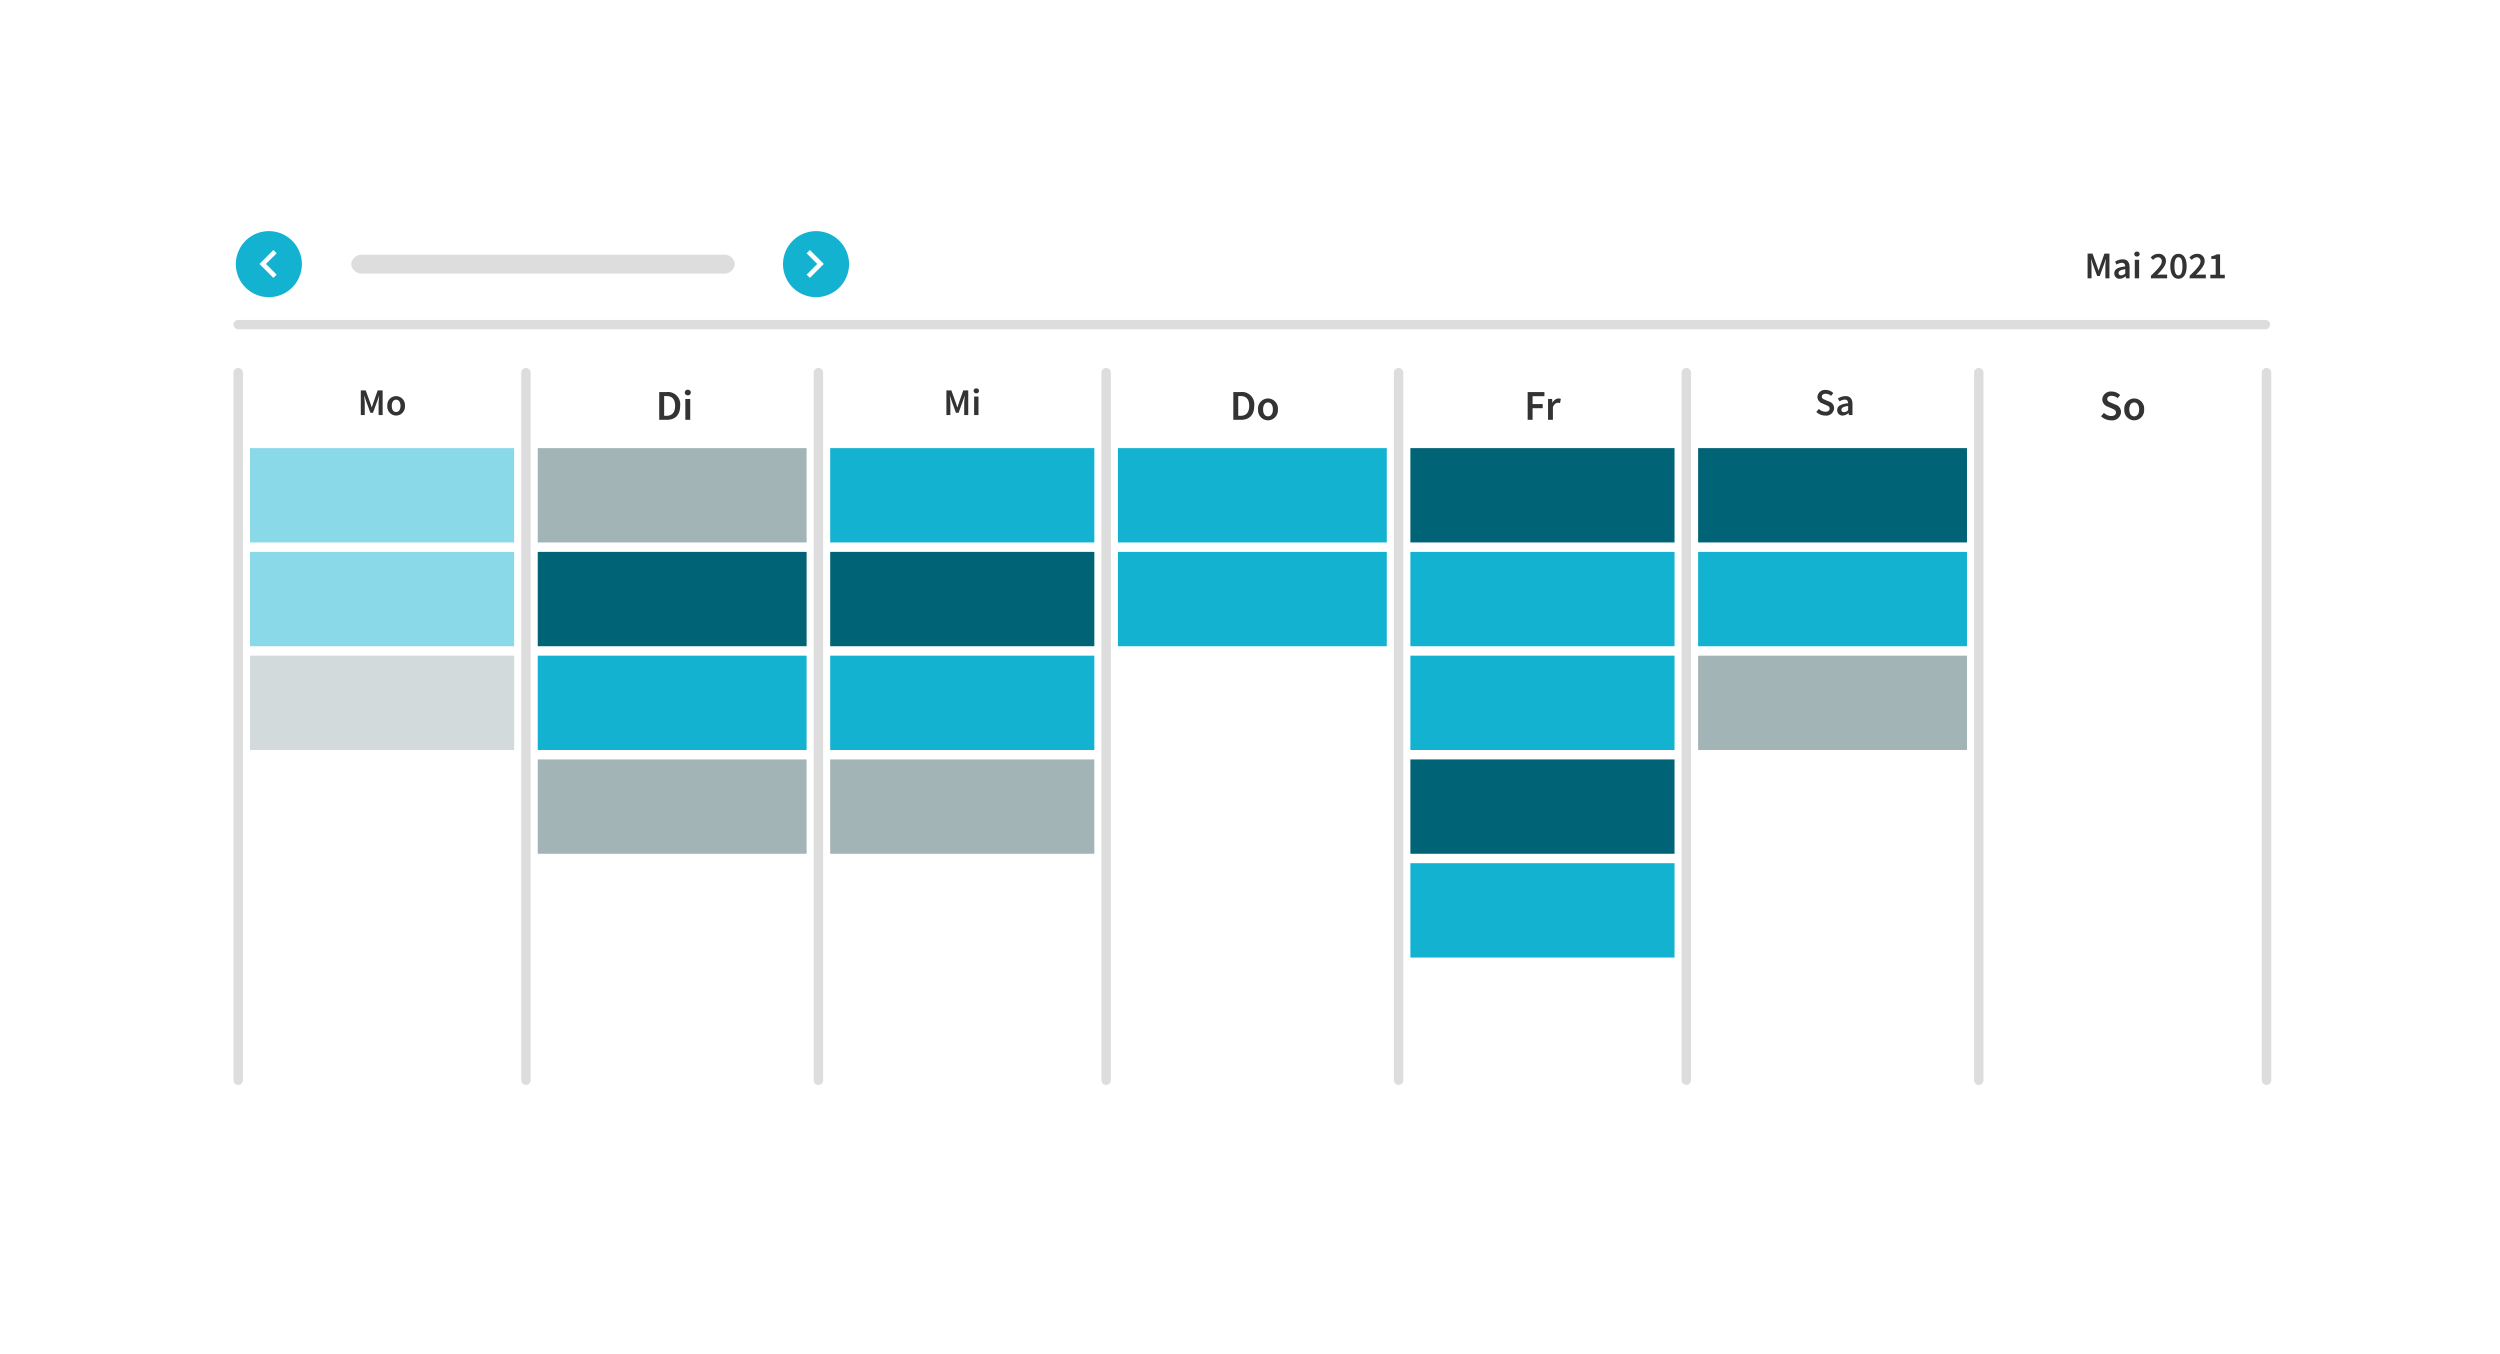 <svg xmlns="http://www.w3.org/2000/svg" xmlns:xlink="http://www.w3.org/1999/xlink" width="530" height="287" viewBox="0 0 530 287"><defs><filter id="a" x="0" y="0" width="530" height="287" filterUnits="userSpaceOnUse"><feOffset dy="3" input="SourceAlpha"/><feGaussianBlur stdDeviation="10" result="b"/><feFlood flood-opacity="0.102"/><feComposite operator="in" in2="b"/><feComposite in="SourceGraphic"/></filter></defs><g transform="translate(-7873.56 -14484.491)"><g transform="matrix(1, 0, 0, 1, 7873.56, 14484.49)" filter="url(#a)"><path d="M10.444,0H459.556C465.324,0,470,5.742,470,12.825v201.35c0,7.083-4.676,12.825-10.444,12.825H10.444C4.676,227,0,221.258,0,214.175V12.825C0,5.742,4.676,0,10.444,0Z" transform="translate(30 27)" fill="#fff"/></g><path d="M7,0A7,7,0,1,1,0,7,7,7,0,0,1,7,0Z" transform="translate(7923.56 14533.491)" fill="#13b2d0"/><path d="M7,0A7,7,0,1,1,0,7,7,7,0,0,1,7,0Z" transform="translate(8039.56 14533.491)" fill="#13b2d0"/><path d="M0,0H429.75" transform="translate(7924.06 14553.311)" fill="none" stroke="#ddd" stroke-linecap="round" stroke-width="2"/><path d="M0,0V150" transform="translate(7924.06 14563.496)" fill="none" stroke="#ddd" stroke-linecap="round" stroke-width="2"/><path d="M0,0V150" transform="translate(8354.061 14563.496)" fill="none" stroke="#ddd" stroke-linecap="round" stroke-width="2"/><path d="M0,0V150" transform="translate(8293.061 14563.496)" fill="none" stroke="#ddd" stroke-linecap="round" stroke-width="2"/><path d="M0,0V150" transform="translate(8231.061 14563.496)" fill="none" stroke="#ddd" stroke-linecap="round" stroke-width="2"/><path d="M0,0V150" transform="translate(8170.06 14563.496)" fill="none" stroke="#ddd" stroke-linecap="round" stroke-width="2"/><path d="M0,0V150" transform="translate(8108.06 14563.496)" fill="none" stroke="#ddd" stroke-linecap="round" stroke-width="2"/><path d="M0,0V150" transform="translate(8047.06 14563.496)" fill="none" stroke="#ddd" stroke-linecap="round" stroke-width="2"/><path d="M0,0V150" transform="translate(7985.06 14563.496)" fill="none" stroke="#ddd" stroke-linecap="round" stroke-width="2"/><path d="M-4.512,0h.84V-2.392c0-.488-.08-1.184-.12-1.664h.032l.416,1.216L-2.48-.488h.552l.856-2.352.424-1.216h.032c-.048.48-.12,1.176-.12,1.664V0H.12V-5.232H-.936l-.9,2.56c-.112.328-.216.68-.328,1.024H-2.2c-.112-.344-.224-.7-.336-1.024l-.928-2.56H-4.512ZM2.976.1A1.9,1.9,0,0,0,4.848-1.96,1.9,1.9,0,0,0,2.976-4.024,1.9,1.9,0,0,0,1.112-1.96,1.9,1.9,0,0,0,2.976.1Zm0-.752c-.576,0-.92-.52-.92-1.3s.344-1.312.92-1.312.928.52.928,1.312S3.552-.656,2.976-.656Z" transform="translate(7954.56 14572.491)" fill="#333"/><path d="M-3.244,0h1.629C.131,0,1.193-1.017,1.193-2.97A2.6,2.6,0,0,0-1.67-5.886H-3.244ZM-2.2-.846V-5.04h.459c1.188,0,1.863.63,1.863,2.07S-.553-.846-1.741-.846ZM2.291,0H3.326V-4.419H2.291Zm.522-5.193a.593.593,0,0,0,.639-.585.594.594,0,0,0-.639-.594.594.594,0,0,0-.639.594A.593.593,0,0,0,2.813-5.193Z" transform="translate(8016.56 14573.491)" fill="#333"/><path d="M-3.364,0h.84V-2.392c0-.488-.08-1.184-.12-1.664h.032L-2.2-2.84l.864,2.352H-.78L.076-2.84.5-4.056H.532c-.048.48-.12,1.176-.12,1.664V0h.856V-5.232H.212l-.9,2.56c-.112.328-.216.68-.328,1.024h-.032c-.112-.344-.224-.7-.336-1.024l-.928-2.56H-3.364Zm5.88,0h.92V-3.928h-.92ZM2.98-4.616a.527.527,0,0,0,.568-.52.528.528,0,0,0-.568-.528.528.528,0,0,0-.568.528A.527.527,0,0,0,2.98-4.616Z" transform="translate(8077.56 14572.491)" fill="#333"/><path d="M-4.536,0h1.629C-1.161,0-.1-1.017-.1-2.97A2.6,2.6,0,0,0-2.961-5.886H-4.536Zm1.044-.846V-5.04h.459c1.188,0,1.863.63,1.863,2.07S-1.845-.846-3.033-.846Zm6.3.954A2.136,2.136,0,0,0,4.914-2.2,2.139,2.139,0,0,0,2.808-4.527,2.138,2.138,0,0,0,.711-2.2,2.135,2.135,0,0,0,2.808.108Zm0-.846c-.648,0-1.035-.585-1.035-1.467S2.16-3.681,2.808-3.681,3.852-3.1,3.852-2.2,3.456-.738,2.808-.738Z" transform="translate(8139.56 14573.491)" fill="#333"/><path d="M-3.136,0h1.044V-2.457H.05v-.882H-2.092V-5H.419v-.882H-3.136Zm4.32,0H2.218V-2.7c.27-.666.693-.909,1.044-.909a1.444,1.444,0,0,1,.459.072l.18-.9a1.123,1.123,0,0,0-.5-.09,1.5,1.5,0,0,0-1.251.891H2.11l-.072-.783H1.184Z" transform="translate(8200.561 14573.491)" fill="#333"/><path d="M-2.052.1A1.663,1.663,0,0,0-.172-1.456,1.464,1.464,0,0,0-1.228-2.872l-.712-.3c-.432-.176-.832-.328-.832-.736,0-.384.328-.616.824-.616a1.7,1.7,0,0,1,1.136.448l.472-.592a2.31,2.31,0,0,0-1.608-.664,1.591,1.591,0,0,0-1.76,1.472A1.508,1.508,0,0,0-2.652-2.464l.72.312c.472.2.808.336.808.768,0,.408-.32.672-.912.672A2.081,2.081,0,0,1-3.4-1.3l-.544.632A2.71,2.71,0,0,0-2.052.1Zm3.7,0A1.912,1.912,0,0,0,2.868-.432H2.9L2.964,0h.76V-2.328c0-1.1-.488-1.7-1.464-1.7a3.073,3.073,0,0,0-1.616.512L.98-2.9a2.238,2.238,0,0,1,1.1-.384c.536,0,.7.352.72.768C1.188-2.336.492-1.9.492-1.056A1.1,1.1,0,0,0,1.652.1Zm.3-.72c-.328,0-.568-.152-.568-.5,0-.392.352-.672,1.424-.808v.88A1.249,1.249,0,0,1,1.948-.624Z" transform="translate(8262.561 14572.491)" fill="#333"/><path d="M-2.457.108A1.871,1.871,0,0,0-.342-1.638,1.647,1.647,0,0,0-1.53-3.231l-.8-.333c-.486-.2-.936-.369-.936-.828,0-.432.369-.693.927-.693a1.918,1.918,0,0,1,1.278.5l.531-.666A2.6,2.6,0,0,0-2.34-5.994,1.79,1.79,0,0,0-4.32-4.338,1.7,1.7,0,0,0-3.132-2.772l.81.351c.531.225.909.378.909.864,0,.459-.36.756-1.026.756a2.341,2.341,0,0,1-1.53-.666l-.612.711A3.049,3.049,0,0,0-2.457.108Zm4.905,0A2.136,2.136,0,0,0,4.554-2.2,2.139,2.139,0,0,0,2.448-4.527,2.138,2.138,0,0,0,.351-2.2,2.135,2.135,0,0,0,2.448.108Zm0-.846C1.8-.738,1.413-1.323,1.413-2.2S1.8-3.681,2.448-3.681,3.492-3.1,3.492-2.2,3.1-.738,2.448-.738Z" transform="translate(8323.561 14573.491)" fill="#333"/><path d="M-14.436,0h.84V-2.392c0-.488-.08-1.184-.12-1.664h.032l.416,1.216L-12.4-.488h.552L-11-2.84l.424-1.216h.032c-.048.48-.12,1.176-.12,1.664V0H-9.8V-5.232H-10.86l-.9,2.56c-.112.328-.216.68-.328,1.024h-.032c-.112-.344-.224-.7-.336-1.024l-.928-2.56h-1.048ZM-7.6.1A1.912,1.912,0,0,0-6.388-.432h.032L-6.292,0h.76V-2.328c0-1.1-.488-1.7-1.464-1.7a3.073,3.073,0,0,0-1.616.512l.336.616a2.238,2.238,0,0,1,1.1-.384c.536,0,.7.352.72.768-1.616.176-2.312.616-2.312,1.456A1.1,1.1,0,0,0-7.6.1Zm.3-.72c-.328,0-.568-.152-.568-.5,0-.392.352-.672,1.424-.808v.88A1.249,1.249,0,0,1-7.308-.624ZM-4.428,0h.92V-3.928h-.92Zm.464-4.616a.527.527,0,0,0,.568-.52.528.528,0,0,0-.568-.528.528.528,0,0,0-.568.528A.527.527,0,0,0-3.964-4.616ZM-1.012,0h3.44V-.784H1.18C.932-.784.6-.752.332-.728,1.34-1.792,2.18-2.72,2.18-3.624A1.487,1.487,0,0,0,.572-5.184,2.082,2.082,0,0,0-1.052-4.4l.512.512a1.406,1.406,0,0,1,.992-.568.789.789,0,0,1,.84.88C1.292-2.8.4-1.9-1.012-.536ZM4.836.1C5.892.1,6.564-.848,6.564-2.568S5.892-5.184,4.836-5.184s-1.728.9-1.728,2.616S3.78.1,4.836.1Zm0-.72c-.488,0-.848-.5-.848-1.944s.36-1.9.848-1.9.848.456.848,1.9S5.332-.624,4.836-.624ZM7.2,0h3.44V-.784H9.388c-.248,0-.584.032-.848.056,1.008-1.064,1.848-1.992,1.848-2.9A1.487,1.487,0,0,0,8.78-5.184,2.082,2.082,0,0,0,7.156-4.4l.512.512a1.406,1.406,0,0,1,.992-.568.789.789,0,0,1,.84.88C9.5-2.8,8.612-1.9,7.2-.536Zm4.392,0h3.064V-.752h-1V-5.088h-.688a3.42,3.42,0,0,1-1.176.416V-4.1h.936V-.752H11.588Z" transform="translate(8330.561 14543.491)" fill="#333"/><path d="M15.651,13.468l-2.257-2.262,2.257-2.262-.695-.695L12,11.206l2.956,2.956Z" transform="translate(7916.56 14529.241)" fill="#fff"/><path d="M12,13.468l2.257-2.262L12,8.945l.695-.695,2.956,2.956-2.956,2.956Z" transform="translate(8032.56 14529.241)" fill="#fff"/><path d="M2.39,0H78.944a2.221,2.221,0,0,1,2.39,2,2.221,2.221,0,0,1-2.39,2H2.39A2.221,2.221,0,0,1,0,2,2.221,2.221,0,0,1,2.39,0Z" transform="translate(7948.016 14538.491)" fill="#ddd"/><path d="M0,0H56V20H0Z" transform="translate(7926.56 14579.491)" fill="#13b2d0" opacity="0.495"/><path d="M0,0H57V20H0Z" transform="translate(7987.56 14579.491)" fill="#a3b4b7"/><path d="M0,0H56V20H0Z" transform="translate(8049.56 14579.491)" fill="#13b2d0"/><path d="M0,0H56V20H0Z" transform="translate(8049.56 14601.491)" fill="#006376"/><path d="M0,0H56V20H0Z" transform="translate(8049.56 14623.491)" fill="#13b2d0"/><path d="M0,0H56V20H0Z" transform="translate(8049.56 14645.491)" fill="#a3b4b7"/><path d="M0,0H56V20H0Z" transform="translate(8172.56 14579.491)" fill="#006376"/><path d="M0,0H57V20H0Z" transform="translate(8110.56 14579.491)" fill="#13b2d0"/><path d="M0,0H57V20H0Z" transform="translate(8110.56 14601.491)" fill="#13b2d0"/><path d="M0,0H57V20H0Z" transform="translate(8233.561 14579.491)" fill="#006376"/><path d="M0,0H57V20H0Z" transform="translate(8233.561 14601.491)" fill="#13b2d0"/><path d="M0,0H57V20H0Z" transform="translate(8233.561 14623.491)" fill="#a3b4b7"/><path d="M0,0H56V20H0Z" transform="translate(8172.56 14601.491)" fill="#13b2d0"/><path d="M0,0H56V20H0Z" transform="translate(8172.56 14623.491)" fill="#13b2d0"/><path d="M0,0H56V20H0Z" transform="translate(8172.56 14645.491)" fill="#006376"/><path d="M0,0H56V20H0Z" transform="translate(8172.56 14667.491)" fill="#13b2d0"/><path d="M0,0H57V20H0Z" transform="translate(7987.56 14601.491)" fill="#006376"/><path d="M0,0H57V20H0Z" transform="translate(7987.56 14623.491)" fill="#13b2d0"/><path d="M0,0H57V20H0Z" transform="translate(7987.56 14645.491)" fill="#a3b4b7"/><path d="M0,0H56V20H0Z" transform="translate(7926.56 14601.491)" fill="#13b2d0" opacity="0.495"/><path d="M0,0H56V20H0Z" transform="translate(7926.56 14623.491)" fill="#a3b4b7" opacity="0.495"/></g></svg>